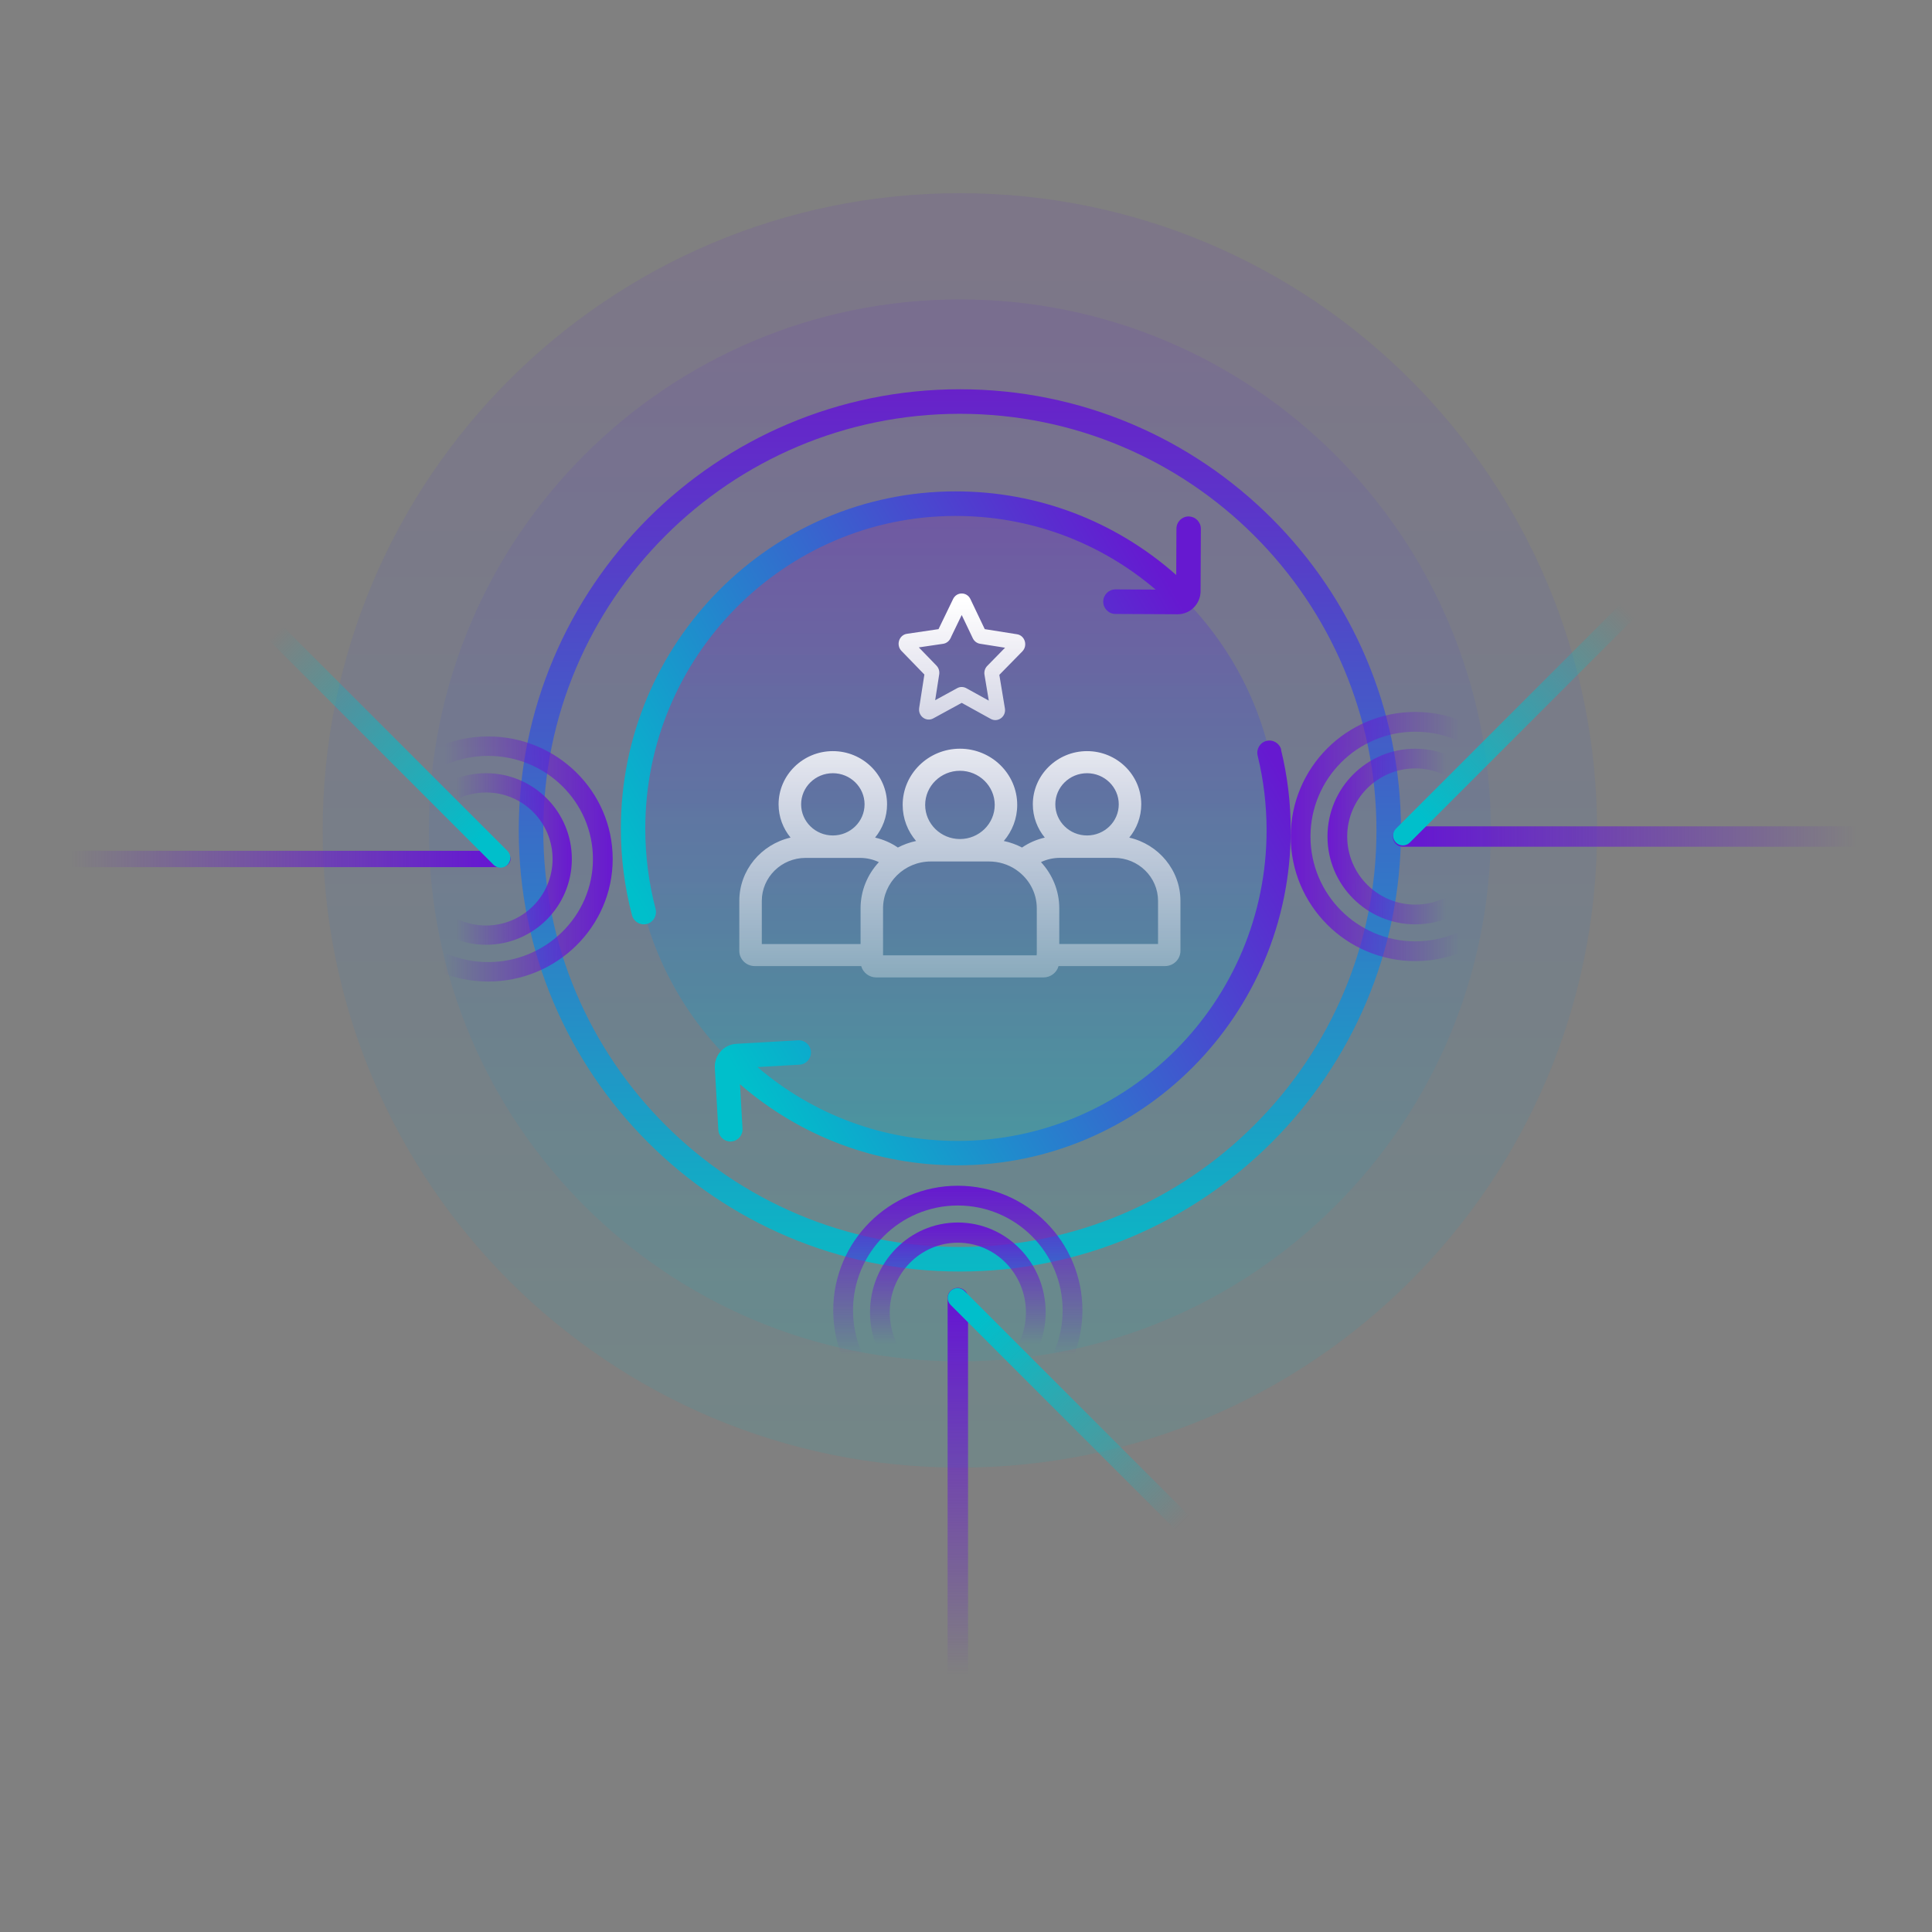 <svg width="450" height="450" viewBox="0 0 450 450" fill="none" xmlns="http://www.w3.org/2000/svg">
<rect x="0" y="0" width="450" height="450" fill="#808080" stroke="none"/>
<path opacity="0.1" d="M371.987 193.414C371.987 275.381 305.54 341.829 223.573 341.829C141.606 341.829 75.158 275.381 75.158 193.414C75.158 111.447 141.606 45 223.573 45C305.54 45 371.987 111.447 371.987 193.414Z" fill="url(#paint0_linear_363_11746)"/>
<path opacity="0.1" d="M347.252 193.414C347.252 261.72 291.879 317.093 223.573 317.093C155.267 317.093 99.894 261.72 99.894 193.414C99.894 125.109 155.267 69.736 223.573 69.736C291.879 69.736 347.252 125.109 347.252 193.414Z" fill="url(#paint1_linear_363_11746)"/>
<path opacity="0.3" d="M297.78 192.938C297.78 234.71 264.13 268.573 222.621 268.573C181.113 268.573 147.463 234.71 147.463 192.938C147.463 151.167 181.113 117.304 222.621 117.304C264.13 117.304 297.78 151.167 297.78 192.938Z" fill="url(#paint2_linear_363_11746)"/>
<path opacity="0.9" fill-rule="evenodd" clip-rule="evenodd" d="M223.573 290.446C277.162 290.446 320.604 247.003 320.604 193.414C320.604 139.825 277.162 96.383 223.573 96.383C169.984 96.383 126.541 139.825 126.541 193.414C126.541 247.003 169.984 290.446 223.573 290.446ZM223.573 296.163C280.319 296.163 326.321 250.161 326.321 193.414C326.321 136.668 280.319 90.666 223.573 90.666C166.826 90.666 120.824 136.668 120.824 193.414C120.824 250.161 166.826 296.163 223.573 296.163Z" fill="url(#paint3_linear_363_11746)"/>
<path fill-rule="evenodd" clip-rule="evenodd" d="M198.683 305.201C198.683 318.684 209.613 329.614 223.096 329.614C236.58 329.614 247.51 318.684 247.51 305.201C247.51 291.718 236.58 280.787 223.096 280.787C209.613 280.787 198.683 291.718 198.683 305.201ZM194.079 305.201C194.079 321.227 207.071 334.218 223.096 334.218C239.122 334.218 252.113 321.227 252.113 305.201C252.113 289.175 239.122 276.184 223.096 276.184C207.071 276.184 194.079 289.175 194.079 305.201Z" fill="url(#paint4_linear_363_11746)"/>
<path fill-rule="evenodd" clip-rule="evenodd" d="M207.237 305.676C207.237 314.64 214.338 321.906 223.098 321.906C231.858 321.906 238.959 314.64 238.959 305.676C238.959 296.713 231.858 289.447 223.098 289.447C214.338 289.447 207.237 296.713 207.237 305.676ZM202.644 305.676C202.644 317.236 211.801 326.607 223.098 326.607C234.395 326.607 243.553 317.236 243.553 305.676C243.553 294.117 234.395 284.746 223.098 284.746C211.801 284.746 202.644 294.117 202.644 305.676Z" fill="url(#paint5_linear_363_11746)"/>
<path fill-rule="evenodd" clip-rule="evenodd" d="M225.476 302.254L225.476 404.62L220.719 404.62L220.719 302.254C220.719 300.992 221.784 299.968 223.097 299.968C224.411 299.968 225.476 300.992 225.476 302.254Z" fill="url(#paint6_linear_363_11746)"/>
<path fill-rule="evenodd" clip-rule="evenodd" d="M224.644 300.697L289.567 365.62L286.334 368.853L221.411 303.93C220.519 303.037 220.519 301.59 221.411 300.697C222.304 299.805 223.751 299.805 224.644 300.697Z" fill="url(#paint7_linear_363_11746)"/>
<path fill-rule="evenodd" clip-rule="evenodd" d="M329.652 219.255C343.135 219.255 354.065 208.325 354.065 194.842C354.065 181.358 343.135 170.428 329.652 170.428C316.168 170.428 305.238 181.358 305.238 194.842C305.238 208.325 316.168 219.255 329.652 219.255ZM329.652 223.859C345.677 223.859 358.669 210.867 358.669 194.842C358.669 178.816 345.677 165.825 329.652 165.825C313.626 165.825 300.635 178.816 300.635 194.842C300.635 210.867 313.626 223.859 329.652 223.859Z" fill="url(#paint8_linear_363_11746)"/>
<path fill-rule="evenodd" clip-rule="evenodd" d="M113.69 224.087C100.207 224.087 89.277 213.336 89.277 200.074C89.277 186.812 100.207 176.061 113.69 176.061C127.173 176.061 138.104 186.812 138.104 200.074C138.104 213.336 127.173 224.087 113.69 224.087ZM113.69 228.615C97.665 228.615 84.673 215.837 84.673 200.074C84.673 184.311 97.665 171.533 113.69 171.533C129.716 171.533 142.707 184.311 142.707 200.074C142.707 215.837 129.716 228.615 113.69 228.615Z" fill="url(#paint9_linear_363_11746)"/>
<path fill-rule="evenodd" clip-rule="evenodd" d="M329.652 210.702C338.412 210.702 345.513 203.601 345.513 194.841C345.513 186.082 338.412 178.98 329.652 178.98C320.892 178.98 313.791 186.082 313.791 194.841C313.791 203.601 320.892 210.702 329.652 210.702ZM329.652 215.296C340.949 215.296 350.106 206.138 350.106 194.841C350.106 183.545 340.949 174.387 329.652 174.387C318.355 174.387 309.197 183.545 309.197 194.841C309.197 206.138 318.355 215.296 329.652 215.296Z" fill="url(#paint10_linear_363_11746)"/>
<path fill-rule="evenodd" clip-rule="evenodd" d="M113.213 215.566C104.657 215.566 97.721 208.63 97.721 200.074C97.721 191.518 104.657 184.582 113.213 184.582C121.769 184.582 128.705 191.518 128.705 200.074C128.705 208.63 121.769 215.566 113.213 215.566ZM113.213 220.053C102.179 220.053 93.234 211.108 93.234 200.074C93.234 189.04 102.179 180.095 113.213 180.095C124.247 180.095 133.191 189.04 133.191 200.074C133.191 211.108 124.247 220.053 113.213 220.053Z" fill="url(#paint11_linear_363_11746)"/>
<path fill-rule="evenodd" clip-rule="evenodd" d="M326.701 192.463L450 192.463V197.22L326.701 197.22C325.441 197.22 324.419 196.155 324.419 194.841C324.419 193.528 325.441 192.463 326.701 192.463Z" fill="url(#paint12_linear_363_11746)"/>
<path fill-rule="evenodd" clip-rule="evenodd" d="M116.648 201.977L3.32688e-07 201.977L0 198.171L116.648 198.171C117.904 198.171 118.922 199.023 118.922 200.074C118.922 201.125 117.904 201.977 116.648 201.977Z" fill="url(#paint13_linear_363_11746)"/>
<path fill-rule="evenodd" clip-rule="evenodd" d="M325.142 193.011L390.064 128.089L393.297 131.321L328.374 196.244C327.482 197.137 326.034 197.137 325.142 196.244C324.249 195.351 324.249 193.904 325.142 193.011Z" fill="url(#paint14_linear_363_11746)"/>
<path fill-rule="evenodd" clip-rule="evenodd" d="M118.196 198.193L53.274 133.27L50.041 136.502L114.964 201.425C115.856 202.318 117.304 202.318 118.196 201.425C119.089 200.533 119.089 199.085 118.196 198.193Z" fill="url(#paint15_linear_363_11746)"/>
<path d="M263.033 195.091C264.772 192.972 265.82 190.277 265.82 187.346C265.82 180.506 260.151 174.952 253.193 174.952C246.235 174.952 240.565 180.517 240.565 187.346C240.565 190.277 241.613 192.972 243.353 195.091C241.456 195.523 239.654 196.304 238.05 197.405C236.73 196.716 235.315 196.201 233.806 195.883C235.755 193.61 236.929 190.678 236.929 187.48C236.929 180.26 230.946 174.387 223.589 174.387C216.233 174.387 210.249 180.26 210.249 187.48C210.249 190.678 211.423 193.61 213.372 195.883C211.873 196.201 210.448 196.716 209.128 197.405C207.525 196.304 205.722 195.523 203.825 195.091C205.565 192.962 206.613 190.277 206.613 187.346C206.613 180.506 200.944 174.952 193.985 174.952C187.027 174.952 181.348 180.517 181.348 187.346C181.348 190.277 182.395 192.972 184.135 195.091C177.303 196.664 172.199 202.671 172.199 209.84V221.482C172.199 223.436 173.813 225.02 175.804 225.02H200.587C201.017 226.543 202.432 227.664 204.108 227.664H243.039C244.726 227.664 246.13 226.543 246.56 225.02H271.343C273.334 225.02 274.948 223.436 274.948 221.482V209.84C274.948 202.671 269.844 196.654 263.012 195.091H263.033ZM253.193 180.095C257.269 180.095 260.581 183.345 260.581 187.346C260.581 191.347 257.269 194.597 253.193 194.597C249.116 194.597 245.805 191.347 245.805 187.346C245.805 183.345 249.116 180.095 253.193 180.095ZM223.589 179.529C228.053 179.529 231.69 183.098 231.69 187.48C231.69 191.861 228.053 195.43 223.589 195.43C219.125 195.43 215.489 191.861 215.489 187.48C215.489 183.098 219.125 179.529 223.589 179.529ZM193.985 180.095C198.062 180.095 201.373 183.345 201.373 187.346C201.373 191.347 198.062 194.597 193.985 194.597C189.909 194.597 186.598 191.347 186.598 187.346C186.598 183.345 189.909 180.095 193.985 180.095ZM177.439 209.84C177.439 204.316 182.018 199.822 187.646 199.822H200.304C201.845 199.822 203.343 200.161 204.706 200.809C202.065 203.658 200.441 207.433 200.441 211.588V219.888H177.439V209.85V209.84ZM205.68 211.578C205.68 205.561 210.668 200.655 216.809 200.655H230.369C232.654 200.655 234.781 201.334 236.552 202.506C236.636 202.578 236.72 202.64 236.814 202.691C239.643 204.676 241.488 207.916 241.488 211.578V222.099C241.467 222.213 241.456 222.336 241.456 222.449C241.456 222.47 241.456 222.501 241.456 222.521H205.68V211.578ZM269.729 219.878H246.727V211.578C246.727 207.433 245.103 203.658 242.462 200.799C243.824 200.161 245.323 199.812 246.863 199.812H259.522C265.15 199.812 269.729 204.306 269.729 209.829V219.868V219.878Z" fill="url(#paint16_linear_363_11746)"/>
<path d="M276.865 120.287H276.853C275.286 120.287 274.025 121.557 274.014 123.136L273.968 133.928C259.735 121.34 241.697 114.45 222.59 114.45C179.596 114.45 144.609 149.698 144.609 193.026C144.609 199.846 145.484 206.621 147.199 213.167C147.54 214.449 148.687 215.296 149.948 215.296C150.187 215.296 150.437 215.262 150.675 215.204C152.186 214.804 153.095 213.236 152.697 211.702C151.107 205.637 150.3 199.354 150.3 193.026C150.289 152.857 182.731 120.172 222.59 120.172C239.834 120.172 256.157 126.226 269.175 137.327L259.815 137.281H259.803C258.236 137.281 256.975 138.552 256.963 140.131C256.963 141.71 258.224 142.992 259.792 143.003L274.275 143.072H274.298C277.228 143.072 279.614 140.68 279.636 137.728L279.705 123.171C279.705 121.591 278.444 120.31 276.876 120.298L276.865 120.287Z" fill="url(#paint17_linear_363_11746)"/>
<path d="M298.428 174.648C298.055 173.124 296.517 172.192 295.001 172.567C293.486 172.943 292.558 174.477 292.931 176.012C294.311 181.663 295.013 187.496 295.013 193.374C295.013 233.282 262.709 265.742 223.008 265.742C205.748 265.742 189.426 259.66 176.43 248.54L186.225 247.983C187.786 247.892 188.974 246.55 188.883 244.981C188.793 243.412 187.458 242.218 185.897 242.309L171.499 243.128C168.58 243.299 166.33 245.823 166.499 248.756L167.314 263.196C167.404 264.708 168.648 265.879 170.13 265.879C170.187 265.879 170.243 265.879 170.288 265.879C171.849 265.788 173.037 264.446 172.946 262.877L172.358 252.542C186.44 264.742 204.198 271.427 222.974 271.427C265.797 271.427 300.634 236.408 300.634 193.374C300.634 187.041 299.876 180.742 298.383 174.659L298.428 174.648Z" fill="url(#paint18_linear_363_11746)"/>
<path fill-rule="evenodd" clip-rule="evenodd" d="M224.001 143.249L226.584 148.663L226.587 148.67C226.921 149.362 227.534 149.806 228.218 149.935L228.241 149.939L234.096 150.869L229.96 155.092C229.407 155.643 229.18 156.44 229.31 157.182L230.307 163.188L225.043 160.279L225.023 160.269C224.437 159.965 223.66 159.89 222.943 160.291L217.821 163.088L218.762 157.052L218.764 157.036C218.863 156.322 218.641 155.571 218.124 155.035L214.01 150.791L219.672 149.955C220.417 149.847 221.035 149.365 221.362 148.72L221.559 148.332V148.297L224.001 143.249ZM215.788 164.198C215.79 164.197 215.792 164.196 215.793 164.196L215.788 164.198ZM235.737 149.195C235.739 149.192 235.741 149.19 235.743 149.188ZM226.029 139.538C225.211 137.815 222.832 137.789 221.992 139.527C221.992 139.527 221.992 139.528 221.992 139.527C221.991 139.528 221.991 139.529 221.991 139.53L218.6 146.539L211.244 147.625L211.239 147.626C209.403 147.903 208.65 150.24 209.968 151.608L209.972 151.611L215.306 157.112L214.095 164.876C214.095 164.876 214.095 164.877 214.095 164.877C213.789 166.823 215.758 168.216 217.377 167.328C217.378 167.328 217.379 167.327 217.38 167.326L224 163.711L230.781 167.458L230.788 167.462C232.404 168.333 234.395 166.945 234.057 164.975L232.764 157.188L238.114 151.727C238.115 151.725 238.117 151.724 238.118 151.722C239.43 150.39 238.74 148.018 236.875 147.73L229.369 146.538L226.031 139.543C226.03 139.541 226.029 139.54 226.029 139.538Z" fill="url(#paint19_linear_363_11746)"/>
<defs>
<linearGradient id="paint0_linear_363_11746" x1="223.573" y1="45" x2="223.573" y2="341.829" gradientUnits="userSpaceOnUse">
<stop stop-color="#6619D0"/>
<stop offset="1" stop-color="#00BFCB"/>
</linearGradient>
<linearGradient id="paint1_linear_363_11746" x1="223.573" y1="69.736" x2="223.573" y2="317.093" gradientUnits="userSpaceOnUse">
<stop stop-color="#6619D0"/>
<stop offset="1" stop-color="#00BFCB"/>
</linearGradient>
<linearGradient id="paint2_linear_363_11746" x1="222.621" y1="117.304" x2="222.621" y2="268.573" gradientUnits="userSpaceOnUse">
<stop stop-color="#6619D0"/>
<stop offset="1" stop-color="#00BFCB"/>
</linearGradient>
<linearGradient id="paint3_linear_363_11746" x1="223.573" y1="90.666" x2="223.573" y2="296.163" gradientUnits="userSpaceOnUse">
<stop stop-color="#6619D0"/>
<stop offset="1" stop-color="#00BFCB"/>
</linearGradient>
<linearGradient id="paint4_linear_363_11746" x1="223.096" y1="276.184" x2="223.096" y2="315.442" gradientUnits="userSpaceOnUse">
<stop stop-color="#6619D0"/>
<stop offset="1" stop-color="#6619D0" stop-opacity="0"/>
</linearGradient>
<linearGradient id="paint5_linear_363_11746" x1="223.098" y1="284.746" x2="223.098" y2="313.063" gradientUnits="userSpaceOnUse">
<stop stop-color="#6619D0"/>
<stop offset="1" stop-color="#6619D0" stop-opacity="0"/>
</linearGradient>
<linearGradient id="paint6_linear_363_11746" x1="223.097" y1="305.797" x2="223.097" y2="390.052" gradientUnits="userSpaceOnUse">
<stop stop-color="#6619D0"/>
<stop offset="1" stop-color="#6619D0" stop-opacity="0"/>
</linearGradient>
<linearGradient id="paint7_linear_363_11746" x1="275.361" y1="354.647" x2="227.478" y2="306.764" gradientUnits="userSpaceOnUse">
<stop stop-color="#00BFCB" stop-opacity="0"/>
<stop offset="1" stop-color="#00BFCB"/>
</linearGradient>
<linearGradient id="paint8_linear_363_11746" x1="300.635" y1="194.842" x2="339.893" y2="194.842" gradientUnits="userSpaceOnUse">
<stop stop-color="#6D19D0"/>
<stop offset="1" stop-color="#6619D0" stop-opacity="0"/>
</linearGradient>
<linearGradient id="paint9_linear_363_11746" x1="142.707" y1="200.074" x2="103.449" y2="200.074" gradientUnits="userSpaceOnUse">
<stop stop-color="#6919D0"/>
<stop offset="1" stop-color="#6619D0" stop-opacity="0"/>
</linearGradient>
<linearGradient id="paint10_linear_363_11746" x1="309.197" y1="194.841" x2="336.871" y2="194.841" gradientUnits="userSpaceOnUse">
<stop stop-color="#6D19D0"/>
<stop offset="1" stop-color="#6619D0" stop-opacity="0"/>
</linearGradient>
<linearGradient id="paint11_linear_363_11746" x1="133.191" y1="200.074" x2="106.161" y2="200.074" gradientUnits="userSpaceOnUse">
<stop stop-color="#6919D0"/>
<stop offset="1" stop-color="#6619D0" stop-opacity="0"/>
</linearGradient>
<linearGradient id="paint12_linear_363_11746" x1="330.969" y1="194.842" x2="432.454" y2="194.842" gradientUnits="userSpaceOnUse">
<stop stop-color="#6619D0"/>
<stop offset="1" stop-color="#6619D0" stop-opacity="0"/>
</linearGradient>
<linearGradient id="paint13_linear_363_11746" x1="112.61" y1="200.074" x2="16.6" y2="200.074" gradientUnits="userSpaceOnUse">
<stop stop-color="#6619D0"/>
<stop offset="1" stop-color="#6619D0" stop-opacity="0"/>
</linearGradient>
<linearGradient id="paint14_linear_363_11746" x1="379.091" y1="142.295" x2="331.209" y2="190.177" gradientUnits="userSpaceOnUse">
<stop stop-color="#00BFCB" stop-opacity="0"/>
<stop offset="1" stop-color="#00BFCB"/>
</linearGradient>
<linearGradient id="paint15_linear_363_11746" x1="64.247" y1="147.476" x2="112.129" y2="195.358" gradientUnits="userSpaceOnUse">
<stop stop-color="#00BFCB" stop-opacity="0"/>
<stop offset="1" stop-color="#00BFCB"/>
</linearGradient>
<linearGradient id="paint16_linear_363_11746" x1="223.573" y1="158.445" x2="223.573" y2="258.211" gradientUnits="userSpaceOnUse">
<stop stop-color="white"/>
<stop offset="1" stop-color="white" stop-opacity="0"/>
</linearGradient>
<linearGradient id="paint17_linear_363_11746" x1="273.536" y1="137.911" x2="148.683" y2="210.343" gradientUnits="userSpaceOnUse">
<stop stop-color="#6619D0"/>
<stop offset="1" stop-color="#00BFCB"/>
</linearGradient>
<linearGradient id="paint18_linear_363_11746" x1="294.673" y1="173.863" x2="169.92" y2="247.199" gradientUnits="userSpaceOnUse">
<stop stop-color="#6619D0"/>
<stop offset="1" stop-color="#00BFCB"/>
</linearGradient>
<linearGradient id="paint19_linear_363_11746" x1="224.05" y1="140.004" x2="224.05" y2="239.692" gradientUnits="userSpaceOnUse">
<stop stop-color="white"/>
<stop offset="1" stop-color="white" stop-opacity="0"/>
</linearGradient>
</defs>
</svg>
